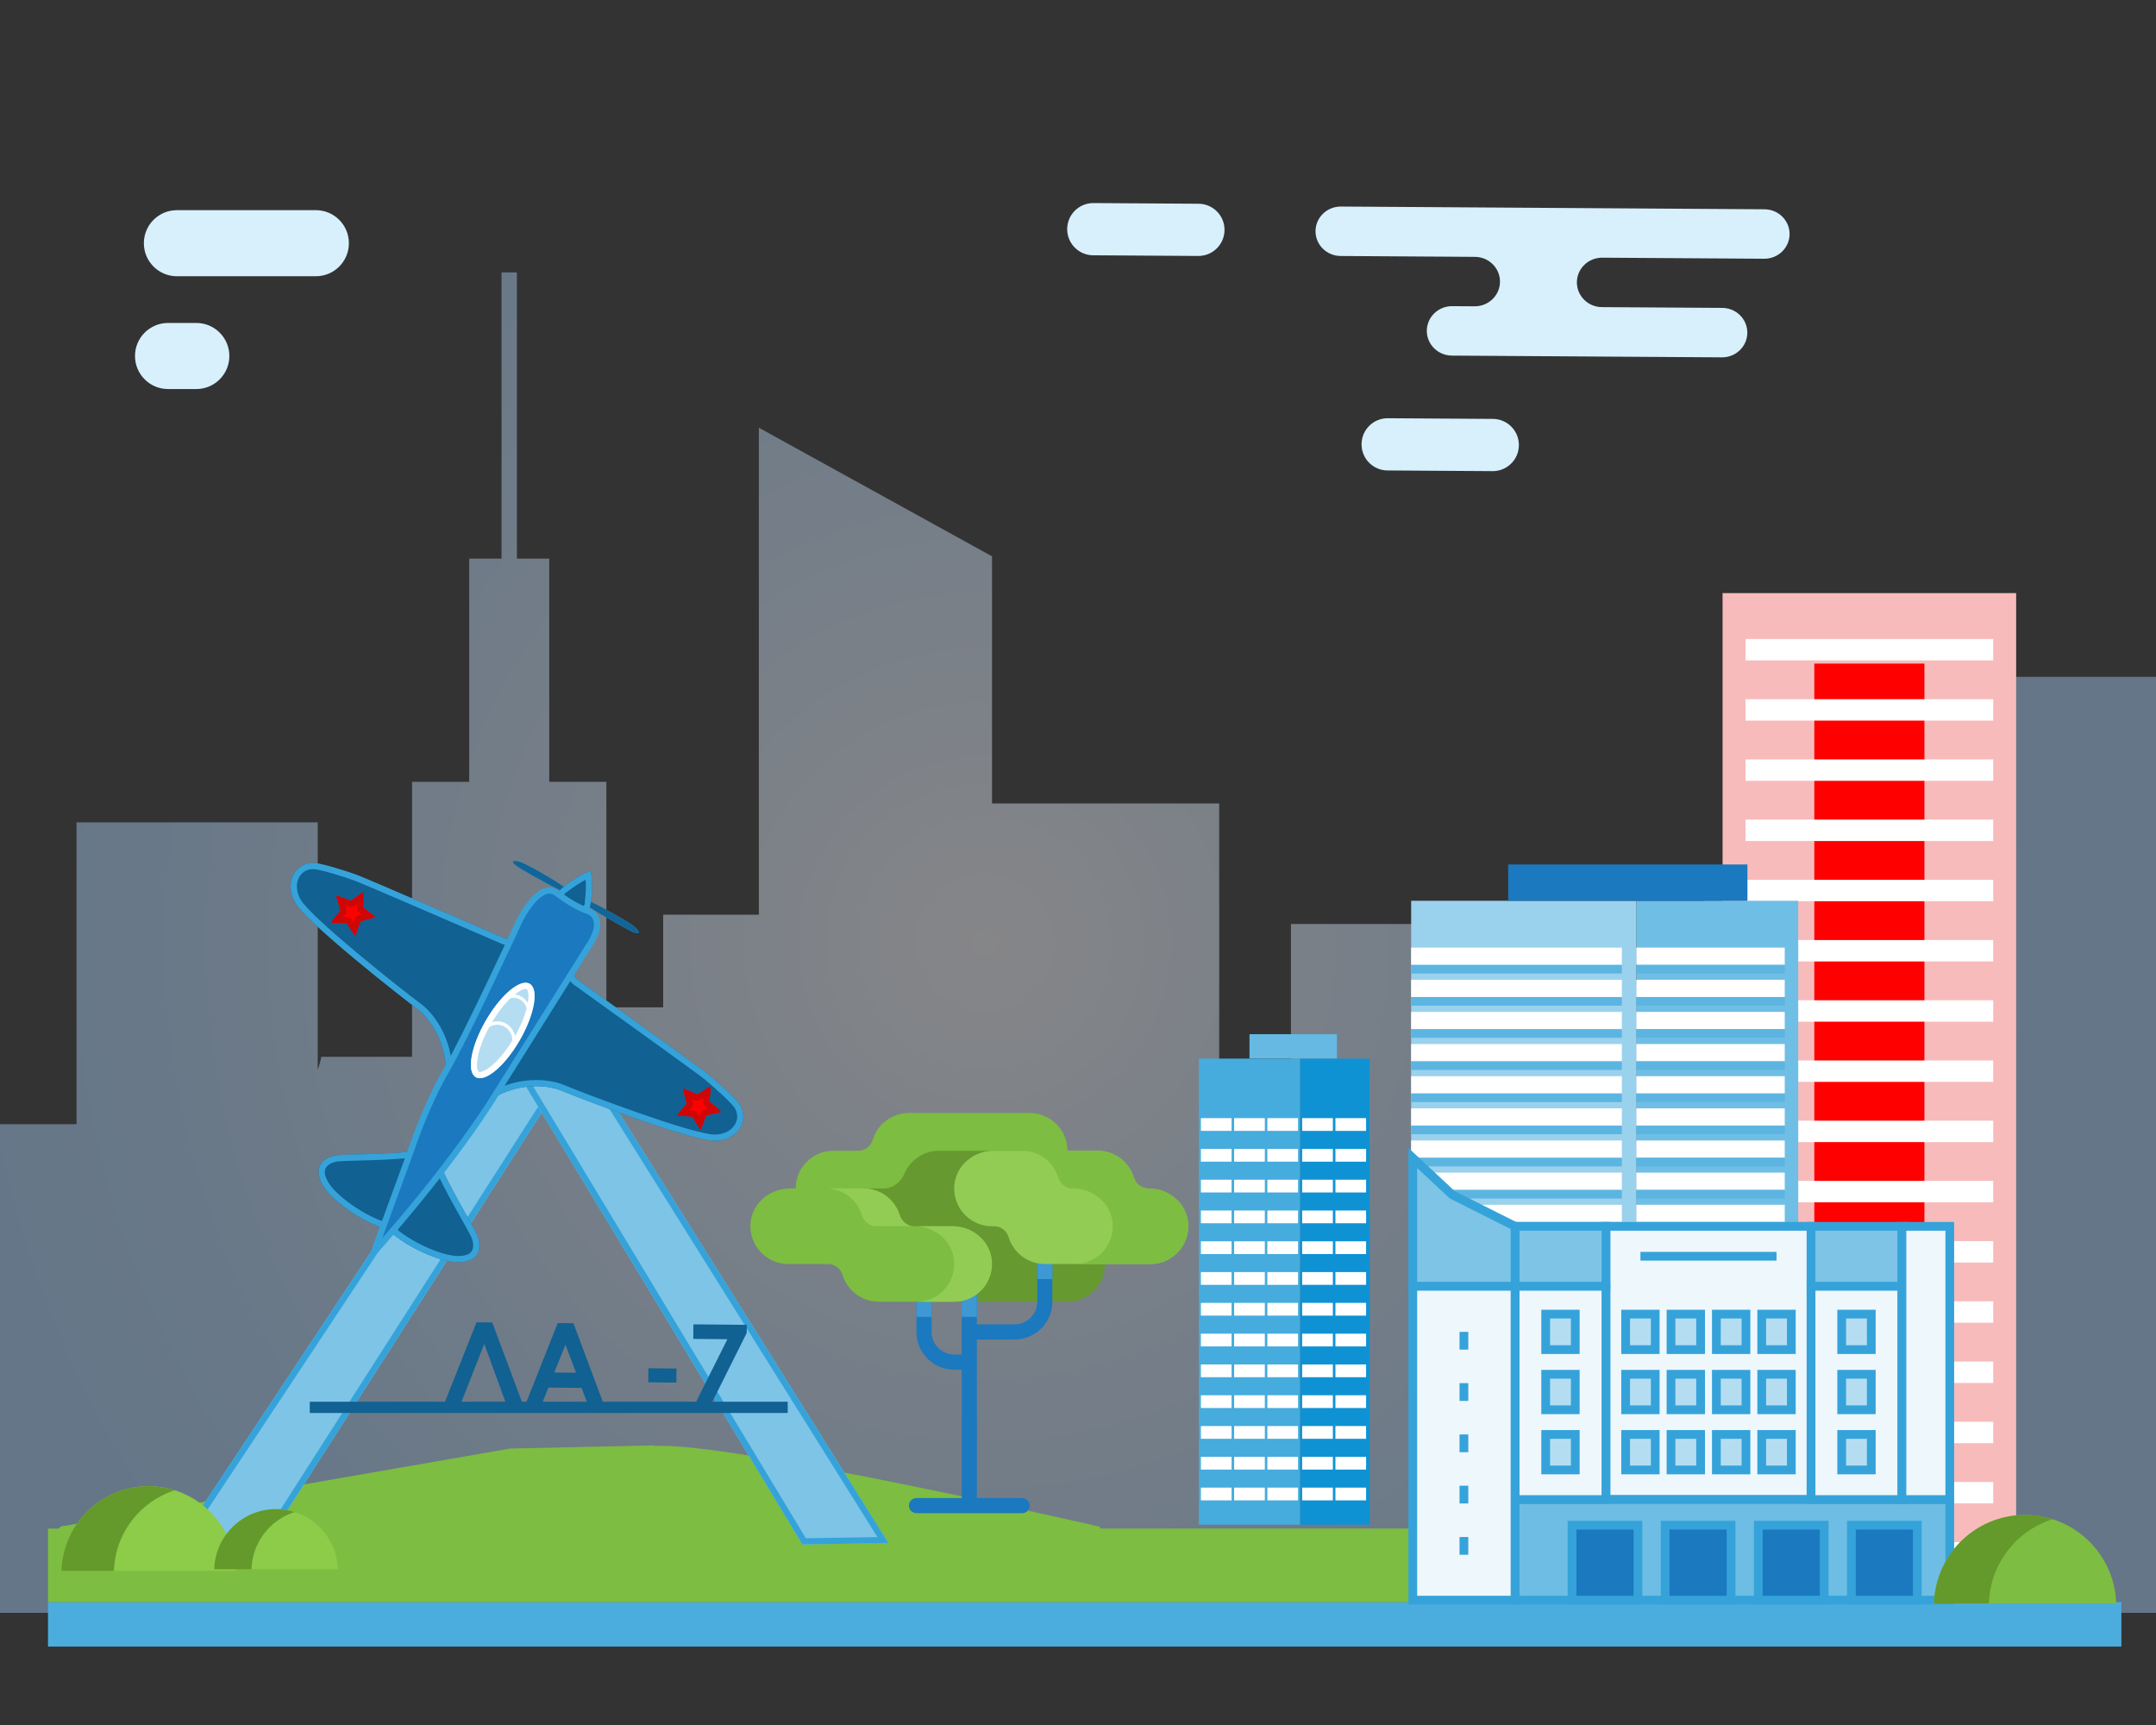 <?xml version="1.0" encoding="utf-8"?>
<!-- Generator: Adobe Illustrator 24.1.1, SVG Export Plug-In . SVG Version: 6.00 Build 0)  -->
<!DOCTYPE svg PUBLIC "-//W3C//DTD SVG 1.1//EN" "http://www.w3.org/Graphics/SVG/1.1/DTD/svg11.dtd">
<svg version="1.1" id="Слой_1" xmlns:x="http://ns.adobe.com/Extensibility/1.0/" xmlns:i="http://ns.adobe.com/AdobeIllustrator/10.0/" xmlns:graph="http://ns.adobe.com/Graphs/1.0/"
	 xmlns="http://www.w3.org/2000/svg" xmlns:xlink="http://www.w3.org/1999/xlink" x="0px" y="0px" viewBox="0 0 350 280"
	 style="enable-background:new 0 0 350 280;" xml:space="preserve">
<rect x="0" y="0" width="350" height="280" fill="#333333" stroke="none"/>
<style type="text/css">
	.st0{clip-path:url(#SVGID_2_);}
	.st1{opacity:0.42;fill:url(#SVGID_3_);}
	.st2{display:none;}
	.st3{display:inline;fill:url(#SVGID_4_);}
	.st4{display:inline;fill:url(#SVGID_5_);}
	.st5{display:inline;fill:url(#SVGID_6_);}
	.st6{display:inline;fill:url(#SVGID_7_);}
	.st7{display:inline;fill:url(#SVGID_8_);}
	.st8{display:inline;fill:url(#SVGID_9_);}
	.st9{display:inline;fill:url(#SVGID_10_);}
	.st10{display:inline;fill:url(#SVGID_11_);}
	.st11{display:inline;fill:url(#SVGID_12_);}
	.st12{display:inline;fill:url(#SVGID_13_);}
	.st13{display:inline;fill:url(#SVGID_14_);}
	.st14{display:inline;fill:url(#SVGID_15_);}
	.st15{display:inline;fill:url(#SVGID_16_);}
	.st16{display:inline;fill:url(#SVGID_17_);}
	.st17{display:inline;fill:url(#SVGID_18_);}
	.st18{display:inline;fill:url(#SVGID_19_);}
	.st19{display:inline;fill:url(#SVGID_20_);}
	.st20{display:inline;fill:#C5E6EE;}
	.st21{clip-path:url(#SVGID_2_);fill:#4BADDE;}
	.st22{fill:#D7F0FC;}
	.st23{fill:#7DBD41;}
	.st24{fill:#679931;}
	.st25{fill:#1A79BF;}
	.st26{fill:#3E98D3;}
	.st27{fill:#92CC54;}
	.st28{fill:#7DC4E7;}
	.st29{fill:#35A3DA;}
	.st30{fill:#116193;}
	.st31{fill:#B5DDF1;}
	.st32{fill:#FFFFFF;}
	.st33{fill:#FF0000;}
	.st34{fill:#CE0606;}
	.st35{fill:#116599;}
	.st36{fill:#8CCC48;}
	.st37{fill:#64992B;}
	.st38{fill:#F8BBBB;}
	.st39{fill:#6FBEE5;}
	.st40{fill:#9AD1ED;}
	.st41{fill:#5CB5E1;}
	.st42{fill:#46ABDD;}
	.st43{fill:#0F92D3;}
	.st44{fill:#65B9E3;}
	.st45{fill:#EEF7FC;}
	.st46{fill:#6DBDE4;}
	.st47{fill:none;}
</style>
<g>
	<defs>
		<rect id="SVGID_1_" width="350" height="280"/>
	</defs>
	<clipPath id="SVGID_2_">
		<use xlink:href="#SVGID_1_"  style="overflow:visible;"/>
	</clipPath>
	<g class="st0">
		
			<radialGradient id="SVGID_3_" cx="241.394" cy="153.011" r="174.175" gradientTransform="matrix(-1 0 0 1 401.277 0)" gradientUnits="userSpaceOnUse">
			<stop  offset="0" style="stop-color:#F6F7FC"/>
			<stop  offset="0.374" style="stop-color:#D3E6FC"/>
			<stop  offset="0.777" style="stop-color:#B2D7FC"/>
			<stop  offset="1" style="stop-color:#A6D1FC"/>
		</radialGradient>
		<path class="st1" d="M-54.413,172.733c1.543,5.106,5.893,9.747,11.373,9.747h55.466
			v-48.993h39.149v40.164c0.242-0.671,0.445-1.369,0.581-2.114h14.737v-44.629
			h9.276v-36.238h5.247V44.224h2.499v46.446h5.247v36.238h9.276v36.606h9.221v-15.043
			h15.53V69.424l37.853,20.879v40.116h36.883v57.165h11.647v-37.609h22.809
			l2.515,11.451c1.895,1.595,18.891,10.213,21.447,10.213l25.538-32.052v30.446
			h41.736v-60.174h33v46.635h24.265v105.304H-61.114v-89.064H-54.413z"/>
		<g class="st2">
			
				<linearGradient id="SVGID_4_" gradientUnits="userSpaceOnUse" x1="-95.101" y1="203.009" x2="-61.13" y2="203.009" gradientTransform="matrix(1 0 0 1 70.841 0)">
				<stop  offset="0" style="stop-color:#A3CCE3"/>
				<stop  offset="1" style="stop-color:#A3CCE3"/>
			</linearGradient>
			<polygon class="st3" points="9.711,264.493 -24.26,264.493 -24.26,157.283 9.711,141.525 			"/>
			
				<linearGradient id="SVGID_5_" gradientUnits="userSpaceOnUse" x1="-67.924" y1="239.364" x2="-34.438" y2="239.364" gradientTransform="matrix(1 0 0 1 70.841 0)">
				<stop  offset="0" style="stop-color:#A3CCE3"/>
				<stop  offset="1" style="stop-color:#A3CCE3"/>
			</linearGradient>
			<polygon class="st4" points="2.917,264.493 36.403,264.493 36.403,214.235 2.917,214.235 			"/>
			
				<linearGradient id="SVGID_6_" gradientUnits="userSpaceOnUse" x1="-34.438" y1="217.05" x2="-2.894" y2="217.05" gradientTransform="matrix(1 0 0 1 70.841 0)">
				<stop  offset="0" style="stop-color:#A3CCE3"/>
				<stop  offset="1" style="stop-color:#A3CCE3"/>
			</linearGradient>
			<polygon class="st5" points="67.947,264.493 36.403,264.493 36.403,169.606 67.947,169.606 			
				"/>
			
				<linearGradient id="SVGID_7_" gradientUnits="userSpaceOnUse" x1="-25.163" y1="186.205" x2="-12.17" y2="186.205" gradientTransform="matrix(1 0 0 1 70.841 0)">
				<stop  offset="0" style="stop-color:#A3CCE3"/>
				<stop  offset="1" style="stop-color:#A3CCE3"/>
			</linearGradient>
			<polygon class="st6" points="58.671,239.042 45.678,239.042 45.678,133.368 58.671,133.368 			
				"/>
			
				<linearGradient id="SVGID_8_" gradientUnits="userSpaceOnUse" x1="-19.916" y1="154.367" x2="-17.416" y2="154.367" gradientTransform="matrix(1 0 0 1 70.841 0)">
				<stop  offset="0" style="stop-color:#A3CCE3"/>
				<stop  offset="1" style="stop-color:#A3CCE3"/>
			</linearGradient>
			<polygon class="st7" points="53.424,221.812 50.925,221.812 50.925,86.923 53.424,86.923 			"/>
			
				<linearGradient id="SVGID_9_" gradientUnits="userSpaceOnUse" x1="-6.291" y1="235.352" x2="10.209" y2="235.352" gradientTransform="matrix(1 0 0 1 70.841 0)">
				<stop  offset="0" style="stop-color:#A3CCE3"/>
				<stop  offset="1" style="stop-color:#A3CCE3"/>
			</linearGradient>
			<polygon class="st8" points="81.05,264.493 64.55,264.493 64.55,206.212 81.05,206.212 			
				"/>
			
				<linearGradient id="SVGID_10_" gradientUnits="userSpaceOnUse" x1="6.327" y1="227.831" x2="24.768" y2="227.831" gradientTransform="matrix(1 0 0 1 70.841 0)">
				<stop  offset="0" style="stop-color:#A3CCE3"/>
				<stop  offset="1" style="stop-color:#A3CCE3"/>
			</linearGradient>
			<polygon class="st9" points="95.609,264.493 77.168,264.493 77.168,191.168 95.609,191.168 			
				"/>
			
				<linearGradient id="SVGID_11_" gradientUnits="userSpaceOnUse" x1="21.856" y1="188.308" x2="59.71" y2="188.308" gradientTransform="matrix(1 0 0 1 70.841 0)">
				<stop  offset="0" style="stop-color:#A3CCE3"/>
				<stop  offset="1" style="stop-color:#A3CCE3"/>
			</linearGradient>
			<polygon class="st10" points="130.55,264.493 92.697,264.493 92.697,112.122 130.55,133 
							"/>
			
				<linearGradient id="SVGID_12_" gradientUnits="userSpaceOnUse" x1="56.312" y1="218.805" x2="96.592" y2="218.805" gradientTransform="matrix(1 0 0 1 70.841 0)">
				<stop  offset="0" style="stop-color:#A3CCE3"/>
				<stop  offset="1" style="stop-color:#A3CCE3"/>
			</linearGradient>
			<polygon class="st11" points="167.433,264.493 127.153,264.493 127.153,173.116 
				167.433,173.116 			"/>
			
				<linearGradient id="SVGID_13_" gradientUnits="userSpaceOnUse" x1="92.71" y1="247.387" x2="111.151" y2="247.387" gradientTransform="matrix(1 0 0 1 70.841 0)">
				<stop  offset="0" style="stop-color:#A3CCE3"/>
				<stop  offset="1" style="stop-color:#A3CCE3"/>
			</linearGradient>
			<polygon class="st12" points="181.992,264.493 163.551,264.493 163.551,230.281 
				181.992,230.281 			"/>
			
				<linearGradient id="SVGID_14_" gradientUnits="userSpaceOnUse" x1="108.239" y1="228.583" x2="131.534" y2="228.583" gradientTransform="matrix(1 0 0 1 70.841 0)">
				<stop  offset="0" style="stop-color:#A3CCE3"/>
				<stop  offset="1" style="stop-color:#A3CCE3"/>
			</linearGradient>
			<polygon class="st13" points="202.375,264.493 179.08,264.493 179.08,192.673 
				202.375,192.673 			"/>
			
				<linearGradient id="SVGID_15_" gradientUnits="userSpaceOnUse" x1="131.048" y1="211.122" x2="180.549" y2="211.122" gradientTransform="matrix(1 0 0 1 70.841 0)">
				<stop  offset="0" style="stop-color:#A3CCE3"/>
				<stop  offset="1" style="stop-color:#A3CCE3"/>
			</linearGradient>
			<polygon class="st14" points="251.39,264.493 201.889,264.493 201.889,174.119 226.592,157.751 
				251.39,174.119 			"/>
			
				<linearGradient id="SVGID_16_" gradientUnits="userSpaceOnUse" x1="175.696" y1="238.612" x2="227.137" y2="238.612" gradientTransform="matrix(1 0 0 1 70.841 0)">
				<stop  offset="0" style="stop-color:#A3CCE3"/>
				<stop  offset="1" style="stop-color:#A3CCE3"/>
			</linearGradient>
			<polygon class="st15" points="297.978,264.493 246.537,264.493 246.537,212.731 297.978,212.731 
							"/>
			
				<linearGradient id="SVGID_17_" gradientUnits="userSpaceOnUse" x1="222.284" y1="208.525" x2="255.285" y2="208.525" gradientTransform="matrix(1 0 0 1 70.841 0)">
				<stop  offset="0" style="stop-color:#A3CCE3"/>
				<stop  offset="1" style="stop-color:#A3CCE3"/>
			</linearGradient>
			<polygon class="st16" points="326.126,264.493 293.125,264.493 293.125,152.557 
				326.126,152.557 			"/>
			
				<linearGradient id="SVGID_18_" gradientUnits="userSpaceOnUse" x1="251.888" y1="231.842" x2="279.55" y2="231.842" gradientTransform="matrix(1 0 0 1 70.841 0)">
				<stop  offset="0" style="stop-color:#A3CCE3"/>
				<stop  offset="1" style="stop-color:#A3CCE3"/>
			</linearGradient>
			<polygon class="st17" points="350.39,264.493 322.729,264.493 322.729,199.191 
				350.39,199.191 			"/>
			
				<linearGradient id="SVGID_19_" gradientUnits="userSpaceOnUse" x1="-133.509" y1="232.775" x2="-89.549" y2="232.775" gradientTransform="matrix(1 0 0 1 70.841 0)">
				<stop  offset="0" style="stop-color:#A3CCE3"/>
				<stop  offset="1" style="stop-color:#A3CCE3"/>
			</linearGradient>
			<polygon class="st18" points="-62.668,264.493 -18.708,264.493 -18.708,201.057 
				-62.668,201.057 			"/>
			
				<linearGradient id="SVGID_20_" gradientUnits="userSpaceOnUse" x1="-162.444" y1="239.962" x2="-130.17" y2="239.962" gradientTransform="matrix(1 0 0 1 70.841 0)">
				<stop  offset="0" style="stop-color:#A3CCE3"/>
				<stop  offset="1" style="stop-color:#A3CCE3"/>
			</linearGradient>
			<polygon class="st19" points="-91.603,264.493 -59.329,264.493 -59.329,215.431 -91.603,215.431 
							"/>
			<rect x="100.533" y="137.092" class="st20" width="5.52" height="15.356"/>
			<rect x="114.333" y="137.092" class="st20" width="5.52" height="15.356"/>
			<rect x="100.533" y="166.27" class="st20" width="5.52" height="15.356"/>
			<rect x="114.333" y="166.27" class="st20" width="5.52" height="15.356"/>
			<rect x="100.533" y="195.447" class="st20" width="5.52" height="15.357"/>
			<rect x="114.333" y="195.447" class="st20" width="5.52" height="15.357"/>
			<rect x="100.533" y="224.624" class="st20" width="5.52" height="15.357"/>
			<rect x="114.333" y="224.624" class="st20" width="5.52" height="15.357"/>
			<rect x="137.475" y="184.259" class="st20" width="5.52" height="15.357"/>
			<rect x="151.276" y="184.259" class="st20" width="5.52" height="15.357"/>
			<rect x="137.475" y="213.436" class="st20" width="5.52" height="15.357"/>
			<rect x="151.276" y="213.436" class="st20" width="5.52" height="15.357"/>
			<rect x="184.609" y="198.738" class="st20" width="5.52" height="15.356"/>
			<rect x="198.409" y="198.738" class="st20" width="5.52" height="15.356"/>
			<rect x="184.609" y="227.915" class="st20" width="5.52" height="15.357"/>
			<rect x="198.409" y="227.915" class="st20" width="5.52" height="15.357"/>
			<rect x="219.003" y="182.065" class="st20" width="5.52" height="15.356"/>
			<rect x="232.804" y="182.065" class="st20" width="5.52" height="15.356"/>
			<rect x="219.003" y="211.242" class="st20" width="5.52" height="15.356"/>
			<rect x="232.804" y="211.242" class="st20" width="5.52" height="15.356"/>
			<rect x="301.381" y="163.637" class="st20" width="5.52" height="15.356"/>
			<rect x="315.181" y="163.637" class="st20" width="5.52" height="15.356"/>
			<rect x="301.381" y="192.815" class="st20" width="5.52" height="15.356"/>
			<rect x="315.181" y="192.815" class="st20" width="5.52" height="15.356"/>
			<rect x="43.633" y="176.361" class="st20" width="5.52" height="15.357"/>
			<rect x="57.433" y="176.361" class="st20" width="5.52" height="15.357"/>
			<rect x="43.633" y="205.538" class="st20" width="5.52" height="15.356"/>
			<rect x="57.433" y="205.538" class="st20" width="5.52" height="15.356"/>
			<rect x="-16.239" y="163.198" class="st20" width="5.52" height="15.356"/>
			<rect x="-2.439" y="163.198" class="st20" width="5.52" height="15.356"/>
			<rect x="-16.239" y="192.376" class="st20" width="5.52" height="15.357"/>
			<rect x="-2.439" y="192.376" class="st20" width="5.52" height="15.357"/>
		</g>
	</g>
	<rect x="7.793" y="260.058" class="st21" width="336.587" height="7.212"/>
	<g class="st0">
		<path class="st22" d="M286.447,33.971l-68.768-0.444
			c-2.261-0.015-4.106,1.77-4.12,3.986c-0.014,2.216,1.807,4.025,4.069,4.039
			l21.808,0.141c2.261,0.015,4.083,1.823,4.069,4.039
			c-0.014,2.216-1.859,4.001-4.12,3.986l-3.639-0.023
			c-2.261-0.015-4.106,1.77-4.12,3.986c-0.014,2.216,1.807,4.025,4.069,4.039
			l43.843,0.283c2.261,0.015,4.106-1.77,4.12-3.986
			c0.014-2.216-1.807-4.025-4.069-4.039l-19.53-0.126
			c-2.261-0.015-4.083-1.823-4.069-4.039c0.014-2.216,1.859-4.001,4.12-3.986
			l26.286,0.17c2.261,0.015,4.106-1.77,4.121-3.986
			C290.53,35.794,288.709,33.986,286.447,33.971z"/>
		<g>
			<path class="st22" d="M225.242,76.364l17.065,0.11c2.341,0.015,4.25-1.87,4.266-4.211
				v-0c0.015-2.341-1.87-4.25-4.211-4.266l-17.065-0.11
				c-2.341-0.015-4.25,1.87-4.266,4.211v0
				C221.016,74.439,222.901,76.349,225.242,76.364z"/>
		</g>
		<g>
			<path class="st22" d="M177.455,41.438l17.065,0.11c2.341,0.015,4.25-1.87,4.266-4.211
				v-0c0.015-2.341-1.87-4.25-4.211-4.266l-17.065-0.11
				c-2.341-0.015-4.25,1.87-4.266,4.211v0
				C173.229,39.514,175.114,41.423,177.455,41.438z"/>
		</g>
	</g>
	<g id="XMLID_31_" class="st0">
		<path id="XMLID_33_" class="st22" d="M28.717,44.84h22.558c2.962,0,5.363-2.401,5.363-5.363
			v-0c0-2.962-2.401-5.363-5.363-5.363H28.717
			c-2.962,0-5.363,2.401-5.363,5.363v0
			C23.354,42.439,25.755,44.84,28.717,44.84z"/>
		<path id="XMLID_32_" class="st22" d="M27.278,63.148h4.592c2.962,0,5.363-2.401,5.363-5.363l0,0
			c0-2.962-2.401-5.363-5.363-5.363h-4.592c-2.962,0-5.363,2.401-5.363,5.363l0,0
			C21.915,60.747,24.316,63.148,27.278,63.148z"/>
	</g>
	<g id="_2473955220800" class="st0">
		<rect x="7.787" y="248.118" class="st23" width="221.807" height="11.94"/>
		<path class="st23" d="M178.207,247.734c-0.1-0.013-61.209-14.057-72.037-12.989
			c-0.069-0.03,0.255-0.128,0.255-0.128l-23.617,0.511
			c0,0-71.323,12.423-72.706,12.601c-0.308,0.012-0.554,0.266-0.554,0.577
			c0,0.32,0.259,0.578,0.578,0.578h168.009v-0.002
			c0.286,0.001,0.535-0.212,0.572-0.503
			C178.747,248.063,178.523,247.774,178.207,247.734z"/>
		<g>
			<path class="st23" d="M129.167,192.915c0-3.384,2.744-6.128,6.128-6.128h4.053
				c1.107,0,2.021-0.765,2.35-1.822c0.776-2.494,3.103-4.306,5.853-4.306h19.609
				c3.384,0,6.128,2.744,6.128,6.128v14.707h-44.121V192.915z"/>
			<path class="st24" d="M134.07,199.042c0-3.384,2.744-6.128,6.128-6.128h3.196
				c1.526,0,2.819-0.98,3.413-2.385c0.93-2.199,3.108-3.743,5.646-3.743h19.609
				c0.42,0,0.83,0.043,1.226,0.123v8.456h6.128v9.805
				c0,3.384-2.744,6.128-6.128,6.128h-18.384v-9.805h-20.835V199.042z"/>
			<path class="st25" d="M151.228,210.073v6.128c0,2.027,1.649,3.677,3.677,3.677h1.226
				v-11.03h2.451v6.128h6.128c2.027,0,3.677-1.649,3.677-3.677v-7.354h2.451
				v7.354c0,3.379-2.749,6.128-6.128,6.128h-6.128v26.963h-2.451v-22.061h-1.226
				c-3.379,0-6.128-2.749-6.128-6.128v-6.128H151.228z"/>
			<g>
				<rect x="168.386" y="203.945" class="st26" width="2.451" height="3.677"/>
				<rect x="156.13" y="208.847" class="st26" width="2.451" height="4.902"/>
				<rect x="148.777" y="210.073" class="st26" width="2.451" height="3.677"/>
			</g>
			<path class="st25" d="M148.777,245.615h17.158c0.677,0,1.226-0.549,1.226-1.226
				c0-0.677-0.548-1.226-1.226-1.226h-17.158c-0.677,0-1.226,0.549-1.226,1.226
				C147.551,245.066,148.099,245.615,148.777,245.615z"/>
			<g>
				<path class="st27" d="M161.296,186.787h16.895c2.75,0,5.077,1.811,5.853,4.306
					c0.329,1.058,1.243,1.822,2.35,1.822h0.113c3.2,0,6.059,2.34,6.362,5.526
					c0.348,3.655-2.516,6.73-6.099,6.73h-17.158
					c-2.75,0-5.077-1.811-5.853-4.306c-0.329-1.057-1.243-1.822-2.35-1.822
					h-0.377c-3.583,0-6.448-3.075-6.099-6.73
					C155.237,189.126,158.096,186.787,161.296,186.787z"/>
				<path class="st23" d="M128.205,192.915h11.993c2.75,0,5.077,1.811,5.853,4.306
					c0.329,1.057,1.243,1.822,2.35,1.822h6.241c3.2,0,6.059,2.34,6.362,5.526
					c0.348,3.655-2.516,6.73-6.099,6.73h-12.256
					c-2.75,0-5.077-1.811-5.853-4.306c-0.329-1.057-1.243-1.822-2.35-1.822h-6.504
					c-3.583,0-6.448-3.075-6.099-6.73
					C122.146,195.254,125.005,192.915,128.205,192.915z"/>
			</g>
			<g>
				<path class="st23" d="M180.613,198.44c-0.304-3.186-3.162-5.526-6.362-5.526h-0.113
					c-1.107,0-2.021-0.765-2.35-1.822c-0.776-2.494-3.103-4.306-5.853-4.306
					h12.256c2.75,0,5.077,1.811,5.853,4.306c0.329,1.057,1.243,1.822,2.35,1.822
					h0.113c3.201,0,6.059,2.34,6.362,5.526c0.348,3.655-2.516,6.73-6.099,6.73
					h-12.256C178.097,205.17,180.962,202.095,180.613,198.44z"/>
				<path class="st27" d="M154.876,204.568c-0.304-3.186-3.162-5.526-6.362-5.526h6.128
					c3.201,0,6.059,2.34,6.362,5.526c0.348,3.655-2.516,6.73-6.099,6.73h-6.128
					C152.36,211.298,155.224,208.223,154.876,204.568z"/>
				<path class="st27" d="M139.922,197.22c-0.776-2.494-3.103-4.306-5.852-4.306h6.128
					c2.75,0,5.077,1.811,5.853,4.306c0.329,1.057,1.243,1.822,2.35,1.822h-6.128
					C141.165,199.042,140.251,198.278,139.922,197.22z"/>
			</g>
		</g>
		<g>
			<g>
				<polygon class="st28" points="43.368,250.274 29.404,249.698 82.17,170.073 91.038,175.745 
									"/>
				<path class="st29" d="M82.46,171.445l7.197,4.603l-46.821,73.203l-11.618-0.479
					L82.46,171.445 M82.17,170.073L29.404,249.698l13.964,0.576l47.669-74.529
					L82.17,170.073L82.17,170.073z"/>
			</g>
			<g>
				<polygon class="st28" points="130.257,250.689 144.231,250.476 93.546,169.51 84.534,174.951 
									"/>
				<path class="st29" d="M93.22,170.875l49.222,78.628l-11.626,0.178L85.907,175.29
					L93.22,170.875 M93.546,169.51l-9.012,5.44l45.723,75.739l13.974-0.214
					L93.546,169.51L93.546,169.51z"/>
			</g>
			<g>
				<path class="st30" d="M82.178,227.884l-3.564-9.743l-3.81,9.674l-2.666-0.025
					l5.22-13.156l2.55,0.024l4.954,13.252L82.178,227.884z"/>
				<path class="st30" d="M90.538,214.758l2.549,0.024l4.954,13.252l-2.612-0.025
					l-1.008-2.729l-5.388-0.051l-1.1,2.71l-2.612-0.025L90.538,214.758z
					 M91.795,218.271l-1.814,4.516l3.532,0.033L91.795,218.271z"/>
				<path class="st30" d="M105.256,222.096l4.56,0.043l-0.021,2.28l-4.56-0.043
					L105.256,222.096z"/>
				<path class="st30" d="M112.568,214.965l8.662,0.082l-0.012,1.32l-6.076,12.161
					l-2.113-1.05l5.055-10.099l-5.538-0.052L112.568,214.965z"/>
			</g>
			<g>
				<rect x="50.321" y="227.562" class="st30" width="77.531" height="1.776"/>
				<polygon class="st30" points="127.852,227.562 50.321,227.562 50.321,229.338 127.852,229.338 
					127.852,227.562 				"/>
			</g>
			<g>
				<g>
					<path class="st30" d="M120.03,179.193c-0.641-0.953-3.774-3.818-5.535-5.18
						c-1.761-1.361-20.17-14.566-20.726-14.972
						c-0.556-0.406-0.565-0.751-0.514-1.153c2.175-3.592,5.099-8.392,2.287-9.986
						c0.089-0.157,0.166-0.379,0.233-0.645l-0.001,0.007
						c1.237,0.822,5.084,3.074,6.628,3.843c1.544,0.769,1.607,0.221,0.635-0.632
						c-0.972-0.853-5.582-3.377-7.106-4.029l-0,0.002
						c0.281-1.92,0.221-4.792-0.099-4.974c-0.32-0.181-2.815,1.242-4.318,2.469
						l0.001-0.001c-1.342-0.973-5.875-3.633-7.106-4.029
						c-1.231-0.396-1.669-0.06-0.216,0.869c1.453,0.929,5.36,3.075,6.701,3.714
						l0.005-0.005c-0.194,0.194-0.345,0.375-0.433,0.531
						c-2.812-1.594-5.43,3.379-7.395,7.09c-0.319,0.25-0.62,0.42-1.254,0.151
						c-0.634-0.269-21.417-9.285-23.489-10.097
						c-2.072-0.812-6.14-2.029-7.287-2.09c-3.046-0.162-5.015,3.145-3.094,6.457
						c1.921,3.312,17.513,15.555,19.736,17.178
						c2.224,1.624,4.792,5.643,4.679,10.184c-0.675,1.403-1.328,2.754-1.947,4.022
						c-2.011,4.119-3.226,7.527-3.759,8.997l0-0
						c-4.127,0.483-9.904,0.428-11.811,0.595
						c-1.807,0.158-4.395,1.591-2.415,4.914c1.495,2.508,6.41,5.948,10.139,7.01
						l0.001-0.002c-0.167,0.636-0.242,1.019-0.193,1.047
						c0.049,0.028,0.339-0.234,0.799-0.703l-0.001,0.001
						c2.826,2.654,8.302,5.106,11.221,5.1c3.869-0.007,3.769-2.964,2.977-4.596
						c-0.836-1.722-3.849-6.651-5.554-10.44l-0,0
						c0.988-1.212,3.288-4.004,5.79-7.845c0.77-1.182,1.594-2.437,2.451-3.736
						c3.839-2.429,8.607-2.289,11.142-1.214c2.535,1.074,21.046,8.167,24.875,8.115
						C119.906,185.111,121.733,181.723,120.03,179.193z"/>
					<path class="st29" d="M50.827,141.072c0.053,0,0.107,0.001,0.161,0.004
						c0.921,0.049,4.833,1.183,6.975,2.022c1.63,0.639,15.1,6.468,20.851,8.957
						c1.499,0.649,2.482,1.074,2.613,1.13c0.342,0.145,0.657,0.216,0.96,0.216
						c0.583,0,0.985-0.253,1.3-0.501c0.11-0.086,0.201-0.195,0.267-0.319
						l0.025-0.048c1.35-2.55,3.61-6.817,5.386-6.817
						c0.199,0,0.398,0.058,0.607,0.176c0.156,0.088,0.325,0.13,0.492,0.13
						c0.348,0,0.687-0.182,0.871-0.507c0.01-0.018,0.071-0.118,0.271-0.318
						c0.089-0.09,0.158-0.192,0.207-0.301c0.118-0.037,0.231-0.097,0.333-0.18
						c0.926-0.755,2.14-1.507,2.941-1.929c0.049,0.904,0.028,2.332-0.145,3.514
						c-0.019,0.13-0.012,0.257,0.017,0.377c-0.069,0.098-0.121,0.209-0.152,0.332
						c-0.069,0.275-0.124,0.378-0.134,0.396c-0.131,0.231-0.165,0.504-0.094,0.76
						c0.071,0.256,0.24,0.473,0.471,0.604c0.323,0.183,0.505,0.413,0.593,0.748
						c0.456,1.746-1.753,5.392-3.214,7.805l-0.028,0.046
						c-0.073,0.12-0.119,0.254-0.137,0.393c-0.076,0.604-0.041,1.387,0.916,2.086
						c0.115,0.084,0.987,0.71,2.315,1.665c5.088,3.657,17.004,12.22,18.389,13.29
						c1.82,1.407,4.802,4.181,5.317,4.947c0.56,0.832,0.623,1.803,0.173,2.662
						c-0.563,1.075-1.8,1.729-3.338,1.75c-3.573,0-21.356-6.728-24.442-8.036
						c-1.244-0.527-2.855-0.817-4.536-0.817c-2.708,0-5.382,0.748-7.53,2.107
						c-0.12,0.076-0.222,0.176-0.3,0.295c-0.858,1.301-1.683,2.557-2.454,3.741
						c-2.393,3.673-4.578,6.351-5.628,7.638l-0.099,0.121
						c-0.239,0.293-0.292,0.697-0.137,1.042c1.113,2.474,2.793,5.459,4.02,7.638
						c0.676,1.202,1.26,2.239,1.546,2.828c0.332,0.684,0.507,1.711,0.108,2.351
						c-0.416,0.665-1.419,0.807-2.194,0.808c-2.704,0-7.879-2.367-10.487-4.792
						c-0.016-0.017-0.032-0.033-0.05-0.049c-0.149-0.136-0.329-0.219-0.516-0.249
						c-0.118-0.141-0.277-0.25-0.464-0.309c-0.023-0.007-0.046-0.014-0.069-0.019
						c-3.427-0.991-8.127-4.224-9.512-6.548c-0.393-0.66-0.787-1.593-0.429-2.291
						c0.344-0.671,1.315-1.048,2.072-1.114c0.652-0.057,1.842-0.089,3.221-0.125
						c2.5-0.066,5.925-0.157,8.619-0.473c0.376-0.044,0.695-0.297,0.824-0.653
						l0.052-0.144c0.565-1.562,1.741-4.812,3.665-8.754
						c0.62-1.269,1.274-2.623,1.95-4.027c0.061-0.128,0.095-0.267,0.099-0.409
						c0.117-4.707-2.472-9.105-5.089-11.016
						c-2.731-1.994-17.715-13.862-19.461-16.872
						c-0.739-1.274-0.827-2.648-0.235-3.676
						C49.048,141.54,49.868,141.072,50.827,141.072 M95.846,142.451h0.005H95.846
						 M83.59,139.749c-0.51-0-0.446,0.362,0.603,1.033
						c1.453,0.929,5.36,3.075,6.701,3.714l0.005-0.005
						c-0.194,0.194-0.345,0.375-0.433,0.531c-0.37-0.21-0.737-0.306-1.1-0.306
						c-2.39-0-4.589,4.174-6.295,7.396c-0.204,0.16-0.401,0.288-0.683,0.288
						c-0.158,0-0.343-0.04-0.57-0.136c-0.634-0.269-21.417-9.285-23.49-10.097
						c-2.072-0.812-6.14-2.029-7.287-2.09c-0.072-0.004-0.143-0.006-0.214-0.006
						c-2.923-0-4.756,3.229-2.88,6.463
						c1.921,3.312,17.513,15.555,19.736,17.178
						c2.224,1.624,4.792,5.643,4.679,10.184c-0.675,1.403-1.329,2.754-1.947,4.022
						c-2.011,4.119-3.226,7.526-3.759,8.997c0,0,0,0,0,0l-0,0
						c0-0,0-0,0-0c-4.127,0.483-9.904,0.428-11.811,0.595
						c-1.807,0.158-4.395,1.591-2.415,4.914c1.495,2.508,6.41,5.948,10.139,7.01
						l0.001-0.002c-0.167,0.636-0.242,1.019-0.193,1.047
						c0.002,0.001,0.005,0.002,0.009,0.002c0.068,0,0.353-0.258,0.791-0.705
						l-0.001,0.001c2.823,2.652,8.29,5.1,11.212,5.1
						c0.003,0,0.006,0,0.009-0c3.869-0.007,3.769-2.964,2.977-4.596
						c-0.836-1.722-3.849-6.651-5.554-10.44
						c-0,0-0,0-0,0l0-0
						c0.988-1.212,3.288-4.004,5.79-7.845c0.77-1.182,1.594-2.437,2.451-3.736
						c2.225-1.408,4.762-1.952,6.996-1.952c1.62,0,3.08,0.286,4.146,0.738
						c2.526,1.07,20.909,8.115,24.832,8.115c0.015,0,0.028-0,0.043-0
						c3.829-0.052,5.655-3.44,3.953-5.97c-0.641-0.953-3.774-3.818-5.535-5.18
						c-1.761-1.361-20.17-14.566-20.726-14.972
						c-0.556-0.406-0.565-0.751-0.514-1.153c2.175-3.592,5.099-8.392,2.287-9.986
						c0.089-0.157,0.166-0.379,0.233-0.645l-0.001,0.007
						c1.237,0.822,5.084,3.074,6.628,3.843c0.517,0.258,0.868,0.368,1.07,0.368
						c0.4,0,0.211-0.432-0.435-0.999c-0.972-0.853-5.582-3.377-7.106-4.029
						l-0,0.002c0.281-1.92,0.221-4.792-0.099-4.974
						c-0.019-0.011-0.045-0.016-0.078-0.016c-0.53-0-2.825,1.329-4.24,2.484
						l0.001-0.001c-1.342-0.973-5.875-3.633-7.106-4.029
						C84.067,139.803,83.786,139.749,83.59,139.749L83.59,139.749z"/>
				</g>
				<g>
					<path class="st25" d="M60.774,203.041l5.882-16.125c0,0,2.431-7.412,5.706-13.019
						c3.275-5.607,11.949-24.384,11.949-24.384s3.21-6.759,6.154-4.49
						c2.944,2.269,5.077,2.878,5.077,2.878s3.262,1.083-0.229,6.055l-15.253,24.306
						c0,0-6.222,10.286-19.446,25.096"/>
					<path class="st29" d="M60.615,203.859c-0.119,0-0.238-0.042-0.333-0.127
						c-0.206-0.184-0.224-0.5-0.04-0.706c0.011-0.013,0.023-0.026,0.035-0.039
						c0.004-0.039,0.013-0.078,0.027-0.116l5.882-16.126
						c0.019-0.06,2.48-7.511,5.744-13.1
						c3.225-5.521,11.84-24.154,11.927-24.342
						c0.091-0.19,2.194-4.564,4.73-5.173c0.78-0.188,1.514-0.019,2.183,0.496
						c2.819,2.173,4.889,2.788,4.91,2.794c0.066,0.021,1.182,0.404,1.596,1.659
						c0.44,1.331-0.083,3.069-1.554,5.164l-15.238,24.284
						c-0.058,0.097-6.393,10.488-19.496,25.164
						C60.89,203.802,60.753,203.859,60.615,203.859z M89.188,145.058
						c-0.12,0-0.242,0.015-0.367,0.045c-1.723,0.413-3.513,3.479-4.058,4.625
						c-0.084,0.183-8.72,18.858-11.969,24.421
						c-3.209,5.495-5.639,12.849-5.663,12.923l-5.067,13.892
						c11.799-13.499,17.51-22.862,17.569-22.96l15.257-24.312
						c1.599-2.278,1.666-3.584,1.442-4.281c-0.249-0.779-0.923-1.025-0.952-1.036
						c-0.066-0.018-2.234-0.654-5.22-2.954
						C89.847,145.177,89.526,145.058,89.188,145.058z"/>
				</g>
				<g>
					
						<ellipse transform="matrix(0.5 -0.866 0.866 0.5 -104.048 154.313)" class="st31" cx="81.615" cy="167.265" rx="8.751" ry="3.182"/>
					<path class="st32" d="M85.329,160.519h-0c0.105,0,0.148,0.025,0.162,0.033
						c0.207,0.119,0.439,0.851,0.182,2.305c-0.286,1.62-1.056,3.573-2.168,5.499
						c-2.227,3.857-4.66,5.655-5.603,5.655c-0.106,0-0.148-0.025-0.162-0.033
						c-0.565-0.326-0.571-3.375,1.986-7.804
						C81.952,162.317,84.386,160.52,85.329,160.519 M85.328,159.519
						c-1.665,0-4.362,2.506-6.469,6.155c-2.417,4.186-3.142,8.291-1.62,9.17
						c0.195,0.113,0.418,0.167,0.662,0.167c1.665,0,4.362-2.506,6.469-6.155
						c2.417-4.186,3.142-8.291,1.62-9.17
						C85.796,159.574,85.573,159.519,85.328,159.519L85.328,159.519z"/>
				</g>
				<g>
					<path class="st32" d="M80.724,165.775c-1.058,0-1.982,0.582-2.511,1.451l0.46,0.277
						c0.436-0.703,1.19-1.172,2.051-1.172c1.348,0,2.445,1.144,2.445,2.55
						c0,0.42-0.107,0.81-0.28,1.16l0.46,0.277
						c0.218-0.432,0.354-0.916,0.354-1.437
						C83.702,167.169,82.366,165.775,80.724,165.775L80.724,165.775z"/>
				</g>
				<g>
					<path class="st32" d="M83.349,161.418c-0.98,0-1.838,0.56-2.328,1.395l0.427,0.266
						c0.404-0.676,1.103-1.127,1.901-1.127c1.249,0,2.266,1.1,2.266,2.451
						c0,0.404-0.099,0.779-0.26,1.115l0.427,0.266
						c0.203-0.415,0.328-0.881,0.328-1.382
						C86.11,162.758,84.871,161.418,83.349,161.418L83.349,161.418z"/>
				</g>
				<g>
					<path class="st33" d="M60.834,148.827c0.009-0.047-0.01-0.096-0.048-0.125
						l-1.849-1.394l0.1-2.313c0.002-0.048-0.023-0.093-0.066-0.117
						s-0.094-0.02-0.134,0.007l-1.897,1.328l-2.169-0.81
						c-0.045-0.017-0.096-0.007-0.131,0.026c-0.035,0.033-0.048,0.083-0.034,0.129
						l0.676,2.215l-1.441,1.813c-0.03,0.038-0.036,0.089-0.015,0.133
						c0.021,0.044,0.064,0.072,0.112,0.073l2.315,0.041l1.279,1.93
						c0.012,0.017,0.027,0.031,0.045,0.041c0.023,0.013,0.05,0.018,0.077,0.015
						c0.048-0.006,0.088-0.039,0.104-0.084l0.754-2.189l2.231-0.62
						C60.79,148.912,60.825,148.874,60.834,148.827z"/>
					<path class="st34" d="M57.962,146.719l-0.024,0.545
						c-0.014,0.329,0.134,0.644,0.397,0.842l0.436,0.329l-0.526,0.146
						c-0.317,0.088-0.571,0.327-0.678,0.638l-0.178,0.516l-0.302-0.455
						c-0.182-0.274-0.487-0.442-0.816-0.448l-0.546-0.01l0.34-0.427
						c0.205-0.258,0.27-0.6,0.174-0.914l-0.16-0.522l0.511,0.191
						c0.113,0.042,0.232,0.063,0.35,0.063c0.202,0,0.403-0.061,0.573-0.181
						L57.962,146.719 M58.911,144.863c-0.026,0-0.051,0.008-0.073,0.023l-1.897,1.328
						l-2.169-0.81c-0.014-0.005-0.029-0.008-0.044-0.008
						c-0.032,0-0.063,0.012-0.087,0.034c-0.035,0.033-0.048,0.083-0.034,0.129
						l0.676,2.215l-1.441,1.813c-0.03,0.038-0.036,0.089-0.015,0.133
						c0.021,0.044,0.064,0.072,0.112,0.073l2.315,0.041l1.279,1.93
						c0.012,0.017,0.027,0.031,0.045,0.041c0.018,0.01,0.039,0.016,0.061,0.016
						c0.005,0,0.011-0,0.016-0.001c0.048-0.006,0.088-0.039,0.104-0.084
						l0.754-2.189l2.231-0.62c0.046-0.013,0.082-0.051,0.09-0.098
						c0.009-0.047-0.01-0.096-0.048-0.125l-1.849-1.394l0.1-2.313
						c0.002-0.048-0.023-0.093-0.066-0.117
						C58.953,144.868,58.932,144.863,58.911,144.863L58.911,144.863z"/>
				</g>
				<g>
					<path class="st33" d="M117.003,180.42c0.011-0.047-0.006-0.096-0.043-0.127
						l-1.791-1.467l0.193-2.307c0.004-0.048-0.02-0.094-0.061-0.119
						s-0.093-0.024-0.134,0.002l-1.949,1.25l-2.135-0.897
						c-0.045-0.019-0.096-0.011-0.132,0.021c-0.036,0.032-0.052,0.081-0.039,0.128
						l0.587,2.24l-1.513,1.753c-0.031,0.037-0.039,0.088-0.021,0.132
						c0.019,0.045,0.061,0.075,0.109,0.077l2.312,0.134l1.2,1.98
						c0.011,0.018,0.026,0.033,0.043,0.043c0.022,0.014,0.049,0.02,0.076,0.018
						c0.048-0.004,0.09-0.035,0.107-0.08l0.842-2.157l2.254-0.529
						C116.955,180.504,116.992,180.467,117.003,180.42z"/>
					<path class="st34" d="M114.217,178.199l-0.046,0.544
						c-0.027,0.328,0.108,0.648,0.363,0.857l0.423,0.346l-0.532,0.125
						c-0.32,0.075-0.583,0.303-0.703,0.61l-0.199,0.509l-0.283-0.467
						c-0.171-0.281-0.469-0.461-0.797-0.48l-0.545-0.032l0.357-0.413
						c0.215-0.249,0.294-0.588,0.21-0.907l-0.138-0.528l0.503,0.211
						c0.124,0.052,0.256,0.078,0.387,0.078c0.189,0,0.377-0.053,0.54-0.158
						L114.217,178.199 M115.235,176.382c-0.024,0-0.048,0.007-0.068,0.02l-1.949,1.25
						l-2.135-0.897c-0.016-0.007-0.033-0.01-0.049-0.01
						c-0.03,0-0.06,0.011-0.083,0.031c-0.036,0.032-0.052,0.081-0.039,0.128
						l0.587,2.24l-1.513,1.753c-0.031,0.037-0.039,0.088-0.021,0.132
						c0.019,0.045,0.061,0.075,0.109,0.077l2.312,0.134l1.2,1.98
						c0.011,0.018,0.026,0.033,0.043,0.043c0.019,0.012,0.042,0.018,0.065,0.018
						c0.004,0,0.007-0,0.011-0c0.048-0.004,0.09-0.035,0.107-0.08
						l0.842-2.157l2.254-0.529c0.047-0.011,0.084-0.048,0.094-0.095
						c0.011-0.047-0.006-0.096-0.043-0.127l-1.791-1.467l0.193-2.307
						c0.004-0.048-0.02-0.094-0.061-0.119
						C115.281,176.388,115.258,176.382,115.235,176.382L115.235,176.382z"/>
				</g>
			</g>
			<path class="st35" d="M84.192,140.774c1.07,0.685,3.471,2.028,5.198,2.945
				c0.23,0.082,1.393,0.711,1.489,0.763c0.004,0.002,0.01,0.005,0.014,0.007
				l0.005-0.005c-0.002,0.002-0.003,0.004-0.005,0.005
				c0,0,0.005,0.003,0.005,0.003l0.615-0.549l-0.004-0.013
				c-1.348-0.976-5.871-3.629-7.101-4.025c-0.342-0.11-0.623-0.164-0.819-0.164
				C83.08,139.741,83.143,140.103,84.192,140.774z"/>
			<path class="st35" d="M102.401,151.111c-1.14-0.561-3.532-1.92-5.21-2.924
				c-0.189-0.154-1.33-0.824-1.423-0.879c-0.004-0.003-0.009-0.006-0.013-0.008
				l0.001-0.007c-0.001,0.003-0.001,0.005-0.002,0.007
				c-0-0-0.005-0.003-0.005-0.003l0.191-0.876l-0.006-0.012
				c1.533,0.648,6.124,3.22,7.099,4.067c0.271,0.236,0.462,0.448,0.564,0.616
				C103.86,151.528,103.518,151.661,102.401,151.111z"/>
		</g>
		<g id="XMLID_6_">
			<path id="XMLID_8_" class="st36" d="M24.12,241.243c1.486,0,2.915,0.234,4.26,0.659
				c5.608,1.771,9.704,6.938,9.881,13.091H18.499H9.978
				C10.199,247.364,16.437,241.243,24.12,241.243z"/>
			<path id="XMLID_7_" class="st37" d="M24.12,241.243c1.486,0,2.915,0.234,4.26,0.659
				c-5.608,1.771-9.703,6.938-9.881,13.091H9.978
				C10.199,247.364,16.437,241.243,24.12,241.243z"/>
		</g>
	</g>
	<g class="st0">
		<g>
			<rect x="279.64" y="96.273" class="st38" width="47.658" height="163.823"/>
			<rect x="294.533" y="107.715" class="st33" width="17.872" height="152.382"/>
			<rect x="283.363" y="103.719" class="st32" width="40.211" height="3.475"/>
			<rect x="283.363" y="113.493" class="st32" width="40.211" height="3.475"/>
			<rect x="283.363" y="123.267" class="st32" width="40.211" height="3.475"/>
			<rect x="283.363" y="133.04" class="st32" width="40.211" height="3.475"/>
			<rect x="283.363" y="142.814" class="st32" width="40.211" height="3.475"/>
			<rect x="283.363" y="152.587" class="st32" width="40.211" height="3.475"/>
			<rect x="283.363" y="162.361" class="st32" width="40.211" height="3.475"/>
			<rect x="283.363" y="172.134" class="st32" width="40.211" height="3.475"/>
			<rect x="283.363" y="181.908" class="st32" width="40.211" height="3.475"/>
			<rect x="283.363" y="191.681" class="st32" width="40.211" height="3.475"/>
			<rect x="283.363" y="201.455" class="st32" width="40.211" height="3.475"/>
			<rect x="283.363" y="211.228" class="st32" width="40.211" height="3.475"/>
			<rect x="283.363" y="221.002" class="st32" width="40.211" height="3.475"/>
			<rect x="283.363" y="230.776" class="st32" width="40.211" height="3.475"/>
			<rect x="283.363" y="240.549" class="st32" width="40.211" height="3.475"/>
			<rect x="283.363" y="250.323" class="st32" width="40.211" height="3.475"/>
		</g>
	</g>
	<g class="st0">
		<rect x="265.639" y="146.214" class="st39" width="26.283" height="102.973"/>
		<rect x="229.082" y="146.214" class="st40" width="36.557" height="102.973"/>
		<rect x="244.832" y="140.319" class="st25" width="38.844" height="5.895"/>
		<rect x="229.082" y="153.815" class="st32" width="34.206" height="2.802"/>
		<rect x="229.082" y="156.618" class="st41" width="34.206" height="1.401"/>
		<rect x="229.082" y="159.033" class="st32" width="34.206" height="2.802"/>
		<rect x="229.082" y="161.835" class="st41" width="34.206" height="1.401"/>
		<rect x="229.082" y="164.251" class="st32" width="34.206" height="2.802"/>
		<rect x="229.082" y="167.053" class="st41" width="34.206" height="1.401"/>
		<rect x="229.082" y="169.469" class="st32" width="34.206" height="2.802"/>
		<rect x="229.082" y="172.271" class="st41" width="34.206" height="1.401"/>
		<rect x="229.082" y="174.687" class="st32" width="34.206" height="2.802"/>
		<rect x="229.082" y="177.489" class="st41" width="34.206" height="1.401"/>
		<rect x="229.082" y="179.905" class="st32" width="34.206" height="2.802"/>
		<rect x="229.082" y="182.707" class="st41" width="34.206" height="1.401"/>
		<rect x="229.082" y="185.123" class="st32" width="34.206" height="2.802"/>
		<rect x="229.082" y="187.925" class="st41" width="34.206" height="1.401"/>
		<rect x="229.082" y="190.34" class="st32" width="34.206" height="2.802"/>
		<rect x="229.082" y="193.143" class="st41" width="34.206" height="1.401"/>
		<rect x="229.082" y="195.559" class="st32" width="34.206" height="2.802"/>
		<rect x="229.082" y="198.361" class="st41" width="34.206" height="1.401"/>
		<rect x="229.082" y="200.776" class="st32" width="34.206" height="2.802"/>
		<rect x="229.082" y="203.578" class="st41" width="34.206" height="1.401"/>
		<rect x="229.082" y="205.994" class="st32" width="34.206" height="2.802"/>
		<rect x="229.082" y="208.796" class="st41" width="34.206" height="1.401"/>
		<rect x="229.082" y="211.212" class="st32" width="34.206" height="2.802"/>
		<rect x="229.082" y="214.014" class="st41" width="34.206" height="1.401"/>
		<rect x="229.082" y="216.43" class="st32" width="34.206" height="2.802"/>
		<rect x="229.082" y="219.232" class="st41" width="34.206" height="1.401"/>
		<rect x="229.082" y="221.648" class="st32" width="34.206" height="2.802"/>
		<rect x="229.082" y="224.45" class="st41" width="34.206" height="1.401"/>
		<rect x="229.082" y="226.866" class="st32" width="34.206" height="2.802"/>
		<rect x="229.082" y="229.668" class="st41" width="34.206" height="1.401"/>
		<rect x="229.082" y="232.084" class="st32" width="34.206" height="2.802"/>
		<rect x="229.082" y="234.886" class="st41" width="34.206" height="1.401"/>
		<rect x="229.082" y="237.302" class="st32" width="34.206" height="2.802"/>
		<rect x="229.082" y="240.104" class="st41" width="34.206" height="1.401"/>
		<rect x="229.082" y="242.519" class="st32" width="34.206" height="2.802"/>
		<rect x="229.082" y="245.322" class="st41" width="34.206" height="1.401"/>
		<rect x="265.639" y="153.815" class="st32" width="24.092" height="2.802"/>
		<rect x="265.639" y="156.618" class="st41" width="24.092" height="1.401"/>
		<rect x="265.639" y="159.033" class="st32" width="24.092" height="2.802"/>
		<rect x="265.639" y="161.835" class="st41" width="24.092" height="1.401"/>
		<rect x="265.639" y="164.251" class="st32" width="24.092" height="2.802"/>
		<rect x="265.639" y="167.053" class="st41" width="24.092" height="1.401"/>
		<rect x="265.639" y="169.469" class="st32" width="24.092" height="2.802"/>
		<rect x="265.639" y="172.271" class="st41" width="24.092" height="1.401"/>
		<rect x="265.639" y="174.687" class="st32" width="24.092" height="2.802"/>
		<rect x="265.639" y="177.489" class="st41" width="24.092" height="1.401"/>
		<rect x="265.639" y="179.905" class="st32" width="24.092" height="2.802"/>
		<rect x="265.639" y="182.707" class="st41" width="24.092" height="1.401"/>
		<rect x="265.639" y="185.123" class="st32" width="24.092" height="2.802"/>
		<rect x="265.639" y="187.925" class="st41" width="24.092" height="1.401"/>
		<rect x="265.639" y="190.34" class="st32" width="24.092" height="2.802"/>
		<rect x="265.639" y="193.143" class="st41" width="24.092" height="1.401"/>
		<rect x="265.639" y="195.559" class="st32" width="24.092" height="2.802"/>
		<rect x="265.639" y="198.361" class="st41" width="24.092" height="1.401"/>
		<rect x="265.639" y="200.776" class="st32" width="24.092" height="2.802"/>
		<rect x="265.639" y="203.578" class="st41" width="24.092" height="1.401"/>
		<rect x="265.639" y="205.994" class="st32" width="24.092" height="2.802"/>
		<rect x="265.639" y="208.796" class="st41" width="24.092" height="1.401"/>
		<rect x="265.639" y="211.212" class="st32" width="24.092" height="2.802"/>
		<rect x="265.639" y="214.014" class="st41" width="24.092" height="1.401"/>
		<rect x="265.639" y="216.43" class="st32" width="24.092" height="2.802"/>
		<rect x="265.639" y="219.232" class="st41" width="24.092" height="1.401"/>
		<rect x="265.639" y="221.648" class="st32" width="24.092" height="2.802"/>
		<rect x="265.639" y="224.45" class="st41" width="24.092" height="1.401"/>
		<rect x="265.639" y="226.866" class="st32" width="24.092" height="2.802"/>
		<rect x="265.639" y="229.668" class="st41" width="24.092" height="1.401"/>
		<rect x="265.639" y="232.084" class="st32" width="24.092" height="2.802"/>
		<rect x="265.639" y="234.886" class="st41" width="24.092" height="1.401"/>
		<rect x="265.639" y="237.302" class="st32" width="24.092" height="2.802"/>
		<rect x="265.639" y="240.104" class="st41" width="24.092" height="1.401"/>
		<rect x="265.639" y="242.519" class="st32" width="24.092" height="2.802"/>
		<rect x="265.639" y="245.322" class="st41" width="24.092" height="1.401"/>
	</g>
	<g class="st0">
		<rect x="194.617" y="171.831" class="st42" width="16.441" height="75.654"/>
		<rect x="211.058" y="171.831" class="st43" width="11.287" height="75.654"/>
		<rect x="205.741" y="181.493" class="st32" width="4.983" height="2.07"/>
		<rect x="200.346" y="181.493" class="st32" width="4.983" height="2.07"/>
		<rect x="194.951" y="181.493" class="st32" width="4.983" height="2.07"/>
		<rect x="205.741" y="186.491" class="st32" width="4.983" height="2.07"/>
		<rect x="200.346" y="186.491" class="st32" width="4.983" height="2.07"/>
		<rect x="194.951" y="186.491" class="st32" width="4.983" height="2.07"/>
		<rect x="205.741" y="191.489" class="st32" width="4.983" height="2.07"/>
		<rect x="200.346" y="191.489" class="st32" width="4.983" height="2.07"/>
		<rect x="194.951" y="191.489" class="st32" width="4.983" height="2.07"/>
		<rect x="205.741" y="196.487" class="st32" width="4.983" height="2.07"/>
		<rect x="200.346" y="196.487" class="st32" width="4.983" height="2.07"/>
		<rect x="194.951" y="196.487" class="st32" width="4.983" height="2.07"/>
		<rect x="205.741" y="201.485" class="st32" width="4.983" height="2.07"/>
		<rect x="200.346" y="201.485" class="st32" width="4.983" height="2.07"/>
		<rect x="194.951" y="201.485" class="st32" width="4.983" height="2.07"/>
		<rect x="205.741" y="206.483" class="st32" width="4.983" height="2.07"/>
		<rect x="200.346" y="206.483" class="st32" width="4.983" height="2.07"/>
		<rect x="194.951" y="206.483" class="st32" width="4.983" height="2.07"/>
		<rect x="205.741" y="211.481" class="st32" width="4.983" height="2.07"/>
		<rect x="200.346" y="211.481" class="st32" width="4.983" height="2.07"/>
		<rect x="194.951" y="211.481" class="st32" width="4.983" height="2.07"/>
		<rect x="205.741" y="216.479" class="st32" width="4.983" height="2.07"/>
		<rect x="200.346" y="216.479" class="st32" width="4.983" height="2.07"/>
		<rect x="194.951" y="216.479" class="st32" width="4.983" height="2.07"/>
		<rect x="205.741" y="221.477" class="st32" width="4.983" height="2.07"/>
		<rect x="200.346" y="221.477" class="st32" width="4.983" height="2.07"/>
		<rect x="194.951" y="221.477" class="st32" width="4.983" height="2.07"/>
		<rect x="205.741" y="226.475" class="st32" width="4.983" height="2.07"/>
		<rect x="200.346" y="226.475" class="st32" width="4.983" height="2.07"/>
		<rect x="194.951" y="226.475" class="st32" width="4.983" height="2.07"/>
		<rect x="205.741" y="231.473" class="st32" width="4.983" height="2.07"/>
		<rect x="200.346" y="231.473" class="st32" width="4.983" height="2.07"/>
		<rect x="194.951" y="231.473" class="st32" width="4.983" height="2.07"/>
		<rect x="205.741" y="236.471" class="st32" width="4.983" height="2.07"/>
		<rect x="200.346" y="236.471" class="st32" width="4.983" height="2.07"/>
		<rect x="194.951" y="236.471" class="st32" width="4.983" height="2.07"/>
		<rect x="205.741" y="241.469" class="st32" width="4.983" height="2.07"/>
		<rect x="200.346" y="241.469" class="st32" width="4.983" height="2.07"/>
		<rect x="194.951" y="241.469" class="st32" width="4.983" height="2.07"/>
		
			<rect x="211.392" y="241.469" transform="matrix(-1 -1.224647e-16 1.224647e-16 -1 427.767 485.008)" class="st32" width="4.983" height="2.07"/>
		
			<rect x="216.787" y="241.469" transform="matrix(-1 -1.224647e-16 1.224647e-16 -1 438.557 485.008)" class="st32" width="4.983" height="2.07"/>
		
			<rect x="211.392" y="236.471" transform="matrix(-1 -1.224647e-16 1.224647e-16 -1 427.767 475.012)" class="st32" width="4.983" height="2.07"/>
		
			<rect x="216.787" y="236.471" transform="matrix(-1 -1.224647e-16 1.224647e-16 -1 438.557 475.012)" class="st32" width="4.983" height="2.07"/>
		
			<rect x="211.392" y="231.473" transform="matrix(-1 -1.224647e-16 1.224647e-16 -1 427.767 465.016)" class="st32" width="4.983" height="2.07"/>
		
			<rect x="216.787" y="231.473" transform="matrix(-1 -1.224647e-16 1.224647e-16 -1 438.557 465.016)" class="st32" width="4.983" height="2.07"/>
		
			<rect x="211.392" y="226.475" transform="matrix(-1 -1.224647e-16 1.224647e-16 -1 427.767 455.02)" class="st32" width="4.983" height="2.07"/>
		
			<rect x="216.787" y="226.475" transform="matrix(-1 -1.224647e-16 1.224647e-16 -1 438.557 455.02)" class="st32" width="4.983" height="2.07"/>
		
			<rect x="211.392" y="221.477" transform="matrix(-1 -1.224647e-16 1.224647e-16 -1 427.767 445.024)" class="st32" width="4.983" height="2.07"/>
		
			<rect x="216.787" y="221.477" transform="matrix(-1 -1.224647e-16 1.224647e-16 -1 438.557 445.024)" class="st32" width="4.983" height="2.07"/>
		
			<rect x="211.392" y="216.479" transform="matrix(-1 -1.224647e-16 1.224647e-16 -1 427.767 435.028)" class="st32" width="4.983" height="2.07"/>
		
			<rect x="216.787" y="216.479" transform="matrix(-1 -1.224647e-16 1.224647e-16 -1 438.557 435.028)" class="st32" width="4.983" height="2.07"/>
		
			<rect x="211.392" y="211.481" transform="matrix(-1 -1.224647e-16 1.224647e-16 -1 427.767 425.032)" class="st32" width="4.983" height="2.07"/>
		
			<rect x="216.787" y="211.481" transform="matrix(-1 -1.224647e-16 1.224647e-16 -1 438.557 425.032)" class="st32" width="4.983" height="2.07"/>
		
			<rect x="211.392" y="206.483" transform="matrix(-1 -1.224647e-16 1.224647e-16 -1 427.767 415.036)" class="st32" width="4.983" height="2.07"/>
		
			<rect x="216.787" y="206.483" transform="matrix(-1 -1.224647e-16 1.224647e-16 -1 438.557 415.036)" class="st32" width="4.983" height="2.07"/>
		
			<rect x="211.392" y="201.485" transform="matrix(-1 -1.224647e-16 1.224647e-16 -1 427.767 405.04)" class="st32" width="4.983" height="2.07"/>
		
			<rect x="216.787" y="201.485" transform="matrix(-1 -1.224647e-16 1.224647e-16 -1 438.557 405.04)" class="st32" width="4.983" height="2.07"/>
		
			<rect x="211.392" y="196.487" transform="matrix(-1 -1.224647e-16 1.224647e-16 -1 427.767 395.045)" class="st32" width="4.983" height="2.07"/>
		
			<rect x="216.787" y="196.487" transform="matrix(-1 -1.224647e-16 1.224647e-16 -1 438.557 395.045)" class="st32" width="4.983" height="2.07"/>
		
			<rect x="211.392" y="191.489" transform="matrix(-1 -1.224647e-16 1.224647e-16 -1 427.767 385.048)" class="st32" width="4.983" height="2.07"/>
		
			<rect x="216.787" y="191.489" transform="matrix(-1 -1.224647e-16 1.224647e-16 -1 438.557 385.048)" class="st32" width="4.983" height="2.07"/>
		
			<rect x="211.392" y="186.491" transform="matrix(-1 -1.224647e-16 1.224647e-16 -1 427.767 375.053)" class="st32" width="4.983" height="2.07"/>
		
			<rect x="216.787" y="186.491" transform="matrix(-1 -1.224647e-16 1.224647e-16 -1 438.557 375.053)" class="st32" width="4.983" height="2.07"/>
		
			<rect x="211.392" y="181.493" transform="matrix(-1 -1.224647e-16 1.224647e-16 -1 427.767 365.057)" class="st32" width="4.983" height="2.07"/>
		
			<rect x="216.787" y="181.493" transform="matrix(-1 -1.224647e-16 1.224647e-16 -1 438.557 365.057)" class="st32" width="4.983" height="2.07"/>
		<rect x="202.837" y="167.868" class="st44" width="14.198" height="3.947"/>
	</g>
	<g class="st0">
		<polygon class="st45" points="260.701,243.403 294.001,243.403 294.001,199.057 260.701,199.057 		
			"/>
		<polygon class="st29" points="294.001,243.403 294.001,242.693 261.412,242.693 261.412,199.767 
			293.291,199.767 293.291,243.403 294.001,243.403 294.001,242.693 294.001,243.403 
			294.711,243.403 294.711,198.347 259.991,198.347 259.991,244.113 294.711,244.113 
			294.711,243.403 		"/>
		<polygon class="st31" points="263.903,219.069 268.706,219.069 268.706,213.305 263.903,213.305 
					"/>
		<polygon class="st29" points="268.706,219.069 268.706,218.358 264.613,218.358 264.613,214.015 
			267.996,214.015 267.996,219.069 268.706,219.069 268.706,218.358 268.706,219.069 
			269.416,219.069 269.416,212.595 263.193,212.595 263.193,219.778 269.416,219.778 
			269.416,219.069 		"/>
		<polygon class="st31" points="271.268,219.069 276.07,219.069 276.07,213.305 271.268,213.305 
					"/>
		<polygon class="st29" points="276.07,219.069 276.07,218.358 271.978,218.358 271.978,214.015 
			275.36,214.015 275.36,219.069 276.07,219.069 276.07,218.358 276.07,219.069 
			276.78,219.069 276.78,212.595 270.558,212.595 270.558,219.778 276.78,219.778 
			276.78,219.069 		"/>
		<polygon class="st31" points="278.632,219.069 283.435,219.069 283.435,213.305 278.632,213.305 		
			"/>
		<polygon class="st29" points="283.435,219.069 283.435,218.358 279.342,218.358 279.342,214.015 
			282.725,214.015 282.725,219.069 283.435,219.069 283.435,218.358 283.435,219.069 
			284.145,219.069 284.145,212.595 277.921,212.595 277.921,219.778 284.145,219.778 
			284.145,219.069 		"/>
		<polygon class="st31" points="263.903,228.834 268.706,228.834 268.706,223.07 263.903,223.07 
					"/>
		<polygon class="st29" points="268.706,228.834 268.706,228.124 264.613,228.124 264.613,223.781 
			267.996,223.781 267.996,228.834 268.706,228.834 268.706,228.124 268.706,228.834 
			269.416,228.834 269.416,222.361 263.193,222.361 263.193,229.544 269.416,229.544 
			269.416,228.834 		"/>
		<polygon class="st31" points="271.268,228.834 276.07,228.834 276.07,223.07 271.268,223.07 
					"/>
		<polygon class="st29" points="276.07,228.834 276.07,228.124 271.978,228.124 271.978,223.781 
			275.36,223.781 275.36,228.834 276.07,228.834 276.07,228.124 276.07,228.834 
			276.78,228.834 276.78,222.361 270.558,222.361 270.558,229.544 276.78,229.544 
			276.78,228.834 		"/>
		<polygon class="st31" points="278.632,228.834 283.435,228.834 283.435,223.07 278.632,223.07 		
			"/>
		<polygon class="st29" points="283.435,228.834 283.435,228.124 279.342,228.124 279.342,223.781 
			282.725,223.781 282.725,228.834 283.435,228.834 283.435,228.124 283.435,228.834 
			284.145,228.834 284.145,222.361 277.921,222.361 277.921,229.544 284.145,229.544 
			284.145,228.834 		"/>
		<polygon class="st31" points="263.903,238.6 268.706,238.6 268.706,232.837 263.903,232.837 
					"/>
		<polygon class="st29" points="268.706,238.6 268.706,237.89 264.613,237.89 264.613,233.547 
			267.996,233.547 267.996,238.6 268.706,238.6 268.706,237.89 268.706,238.6 
			269.416,238.6 269.416,232.126 263.193,232.126 263.193,239.31 269.416,239.31 
			269.416,238.6 		"/>
		<polygon class="st31" points="271.268,238.6 276.07,238.6 276.07,232.837 271.268,232.837 
					"/>
		<polygon class="st29" points="276.07,238.6 276.07,237.89 271.978,237.89 271.978,233.547 
			275.36,233.547 275.36,238.6 276.07,238.6 276.07,237.89 276.07,238.6 
			276.78,238.6 276.78,232.126 270.558,232.126 270.558,239.31 276.78,239.31 
			276.78,238.6 		"/>
		<polygon class="st31" points="278.632,238.6 283.435,238.6 283.435,232.837 278.632,232.837 		
			"/>
		<polygon class="st29" points="283.435,238.6 283.435,237.89 279.342,237.89 279.342,233.547 
			282.725,233.547 282.725,238.6 283.435,238.6 283.435,237.89 283.435,238.6 
			284.145,238.6 284.145,232.126 277.921,232.126 277.921,239.31 284.145,239.31 
			284.145,238.6 		"/>
		<polygon class="st31" points="285.996,219.069 290.799,219.069 290.799,213.305 285.996,213.305 		"/>
		<polygon class="st29" points="290.799,219.069 290.799,218.358 286.706,218.358 286.706,214.015 
			290.089,214.015 290.089,219.069 290.799,219.069 290.799,218.358 290.799,219.069 
			291.509,219.069 291.509,212.595 285.286,212.595 285.286,219.778 291.509,219.778 
			291.509,219.069 		"/>
		<polygon class="st31" points="285.996,228.834 290.799,228.834 290.799,223.07 285.996,223.07 		"/>
		<polygon class="st29" points="290.799,228.834 290.799,228.124 286.706,228.124 286.706,223.781 
			290.089,223.781 290.089,228.834 290.799,228.834 290.799,228.124 290.799,228.834 
			291.509,228.834 291.509,222.361 285.286,222.361 285.286,229.544 291.509,229.544 
			291.509,228.834 		"/>
		<polygon class="st31" points="285.996,238.6 290.799,238.6 290.799,232.837 285.996,232.837 		"/>
		<polygon class="st29" points="290.799,238.6 290.799,237.89 286.706,237.89 286.706,233.547 
			290.089,233.547 290.089,238.6 290.799,238.6 290.799,237.89 290.799,238.6 
			291.509,238.6 291.509,232.126 285.286,232.126 285.286,239.31 291.509,239.31 
			291.509,238.6 		"/>
		<polygon class="st46" points="245.947,259.733 316.524,259.733 316.524,243.403 245.947,243.403 		
			"/>
		<polygon class="st29" points="316.524,259.733 316.524,259.023 246.658,259.023 246.658,244.113 
			315.814,244.113 315.814,259.733 316.524,259.733 316.524,259.023 316.524,259.733 
			317.234,259.733 317.234,242.693 245.237,242.693 245.237,260.443 317.234,260.443 
			317.234,259.733 		"/>
		<polygon class="st25" points="255.199,259.733 265.901,259.733 265.901,247.565 255.199,247.565 		
			"/>
		<polygon class="st29" points="265.901,259.733 265.901,259.023 255.91,259.023 255.91,248.275 
			265.19,248.275 265.19,259.733 265.901,259.733 265.901,259.023 265.901,259.733 
			266.611,259.733 266.611,246.855 254.489,246.855 254.489,260.443 266.611,260.443 
			266.611,259.733 		"/>
		<polygon class="st25" points="270.315,259.733 281.016,259.733 281.016,247.565 270.315,247.565 		
			"/>
		<polygon class="st29" points="281.016,259.733 281.016,259.023 271.026,259.023 271.026,248.275 
			280.306,248.275 280.306,259.733 281.016,259.733 281.016,259.023 281.016,259.733 
			281.727,259.733 281.727,246.855 269.606,246.855 269.606,260.443 281.727,260.443 
			281.727,259.733 		"/>
		<polygon class="st25" points="285.432,259.733 296.133,259.733 296.133,247.565 285.432,247.565 		
			"/>
		<polygon class="st29" points="296.133,259.733 296.133,259.023 286.142,259.023 286.142,248.275 
			295.423,248.275 295.423,259.733 296.133,259.733 296.133,259.023 296.133,259.733 
			296.843,259.733 296.843,246.855 284.722,246.855 284.722,260.443 296.843,260.443 
			296.843,259.733 		"/>
		<polygon class="st25" points="300.548,259.733 311.249,259.733 311.249,247.565 300.548,247.565 		
			"/>
		<polygon class="st29" points="311.249,259.733 311.249,259.023 301.258,259.023 301.258,248.275 
			310.539,248.275 310.539,259.733 311.249,259.733 311.249,259.023 311.249,259.733 
			311.959,259.733 311.959,246.855 299.838,246.855 299.838,260.443 311.959,260.443 
			311.959,259.733 		"/>
		<polygon class="st45" points="294.001,243.403 308.755,243.403 308.755,208.767 294.001,208.767 		
			"/>
		<polygon class="st29" points="308.755,243.403 308.755,242.693 294.711,242.693 294.711,209.477 
			308.045,209.477 308.045,243.403 308.755,243.403 308.755,242.693 308.755,243.403 
			309.466,243.403 309.466,208.057 293.291,208.057 293.291,244.113 309.466,244.113 
			309.466,243.403 		"/>
		<polygon class="st31" points="298.977,219.069 303.779,219.069 303.779,213.305 298.977,213.305 
					"/>
		<polygon class="st29" points="303.779,219.069 303.779,218.358 299.687,218.358 299.687,214.015 
			303.069,214.015 303.069,219.069 303.779,219.069 303.779,218.358 303.779,219.069 
			304.489,219.069 304.489,212.595 298.266,212.595 298.266,219.778 304.489,219.778 
			304.489,219.069 		"/>
		<polygon class="st31" points="298.977,228.834 303.779,228.834 303.779,223.07 298.977,223.07 
					"/>
		<polygon class="st29" points="303.779,228.834 303.779,228.124 299.687,228.124 299.687,223.781 
			303.069,223.781 303.069,228.834 303.779,228.834 303.779,228.124 303.779,228.834 
			304.489,228.834 304.489,222.361 298.266,222.361 298.266,229.544 304.489,229.544 
			304.489,228.834 		"/>
		<polygon class="st31" points="298.977,238.6 303.779,238.6 303.779,232.837 298.977,232.837 
					"/>
		<polygon class="st29" points="303.779,238.6 303.779,237.89 299.687,237.89 299.687,233.547 
			303.069,233.547 303.069,238.6 303.779,238.6 303.779,237.89 303.779,238.6 
			304.489,238.6 304.489,232.126 298.266,232.126 298.266,239.31 304.489,239.31 
			304.489,238.6 		"/>
		<polygon class="st28" points="294.001,208.767 308.755,208.767 308.755,199.057 294.001,199.057 
					"/>
		<polygon class="st29" points="308.755,199.057 308.755,198.347 293.291,198.347 293.291,209.477 
			309.466,209.477 309.466,198.347 308.755,198.347 308.755,199.057 308.045,199.057 
			308.045,208.057 294.711,208.057 294.711,199.767 308.755,199.767 308.755,199.057 
			308.045,199.057 		"/>
		<polygon class="st45" points="245.947,243.403 260.701,243.403 260.701,208.767 245.947,208.767 		
			"/>
		<polygon class="st29" points="260.701,243.403 260.701,242.693 246.658,242.693 246.658,209.477 
			259.991,209.477 259.991,243.403 260.701,243.403 260.701,242.693 260.701,243.403 
			261.412,243.403 261.412,208.057 245.237,208.057 245.237,244.113 261.412,244.113 
			261.412,243.403 		"/>
		<polygon class="st31" points="250.923,219.069 255.726,219.069 255.726,213.305 250.923,213.305 
					"/>
		<polygon class="st29" points="255.726,219.069 255.726,218.358 251.633,218.358 251.633,214.015 
			255.015,214.015 255.015,219.069 255.726,219.069 255.726,218.358 255.726,219.069 
			256.435,219.069 256.435,212.595 250.212,212.595 250.212,219.778 256.435,219.778 
			256.435,219.069 		"/>
		<polygon class="st31" points="250.923,228.834 255.726,228.834 255.726,223.07 250.923,223.07 
					"/>
		<polygon class="st29" points="255.726,228.834 255.726,228.124 251.633,228.124 251.633,223.781 
			255.015,223.781 255.015,228.834 255.726,228.834 255.726,228.124 255.726,228.834 
			256.435,228.834 256.435,222.361 250.212,222.361 250.212,229.544 256.435,229.544 
			256.435,228.834 		"/>
		<polygon class="st31" points="250.923,238.6 255.726,238.6 255.726,232.837 250.923,232.837 
					"/>
		<polygon class="st29" points="255.726,238.6 255.726,237.89 251.633,237.89 251.633,233.547 
			255.015,233.547 255.015,238.6 255.726,238.6 255.726,237.89 255.726,238.6 
			256.435,238.6 256.435,232.126 250.212,232.126 250.212,239.31 256.435,239.31 
			256.435,238.6 		"/>
		<polygon class="st28" points="245.947,208.767 260.701,208.767 260.701,199.057 245.947,199.057 
					"/>
		<polygon class="st29" points="260.701,199.057 260.701,198.347 245.237,198.347 245.237,209.477 
			261.412,209.477 261.412,198.347 260.701,198.347 260.701,199.057 259.991,199.057 
			259.991,208.057 246.658,208.057 246.658,199.767 260.701,199.767 260.701,199.057 
			259.991,199.057 		"/>
		<line class="st47" x1="266.305" y1="203.912" x2="288.397" y2="203.912"/>
		<polygon class="st29" points="266.305,204.622 288.397,204.622 288.397,203.201 266.305,203.201 		
			"/>
		<polygon class="st45" points="229.348,259.733 245.947,259.733 245.947,208.767 229.348,208.767 
					"/>
		<polygon class="st29" points="229.348,259.733 229.348,260.443 246.658,260.443 246.658,208.057 
			228.638,208.057 228.638,260.443 229.348,260.443 229.348,259.733 230.058,259.733 
			230.058,209.477 245.237,209.477 245.237,259.023 229.348,259.023 229.348,259.733 
			230.058,259.733 		"/>
		<polygon class="st29" points="236.938,219.069 238.358,219.069 238.358,216.187 236.938,216.187 		"/>
		<polygon class="st29" points="236.938,227.393 238.358,227.393 238.358,224.511 236.938,224.511 		"/>
		<polygon class="st29" points="236.938,235.719 238.358,235.719 238.358,232.837 236.938,232.837 		"/>
		<polygon class="st29" points="236.938,244.043 238.358,244.043 238.358,241.161 236.938,241.161 		"/>
		<polygon class="st29" points="236.938,252.368 238.358,252.368 238.358,249.486 236.938,249.486 		"/>
		<polygon class="st28" points="229.348,208.767 229.348,187.957 235.752,193.934 245.947,199.057 
			245.947,208.767 		"/>
		<polygon class="st29" points="229.348,208.767 230.058,208.767 230.058,189.591 235.342,194.522 
			245.237,199.495 245.237,208.057 229.348,208.057 229.348,208.767 230.058,208.767 
			229.348,208.767 229.348,209.477 246.658,209.477 246.658,198.618 236.162,193.345 
			228.638,186.322 228.638,209.477 229.348,209.477 		"/>
		<polygon class="st45" points="308.755,243.403 316.524,243.403 316.524,199.057 308.755,199.057 		
			"/>
		<polygon class="st29" points="316.524,243.403 316.524,242.693 309.466,242.693 309.466,199.767 
			315.814,199.767 315.814,243.403 316.524,243.403 316.524,242.693 316.524,243.403 
			317.234,243.403 317.234,198.347 308.045,198.347 308.045,244.113 317.234,244.113 
			317.234,243.403 		"/>
	</g>
	<g id="XMLID_1_" class="st0">
		<path id="XMLID_3_" class="st23" d="M328.749,245.908c1.554,0,3.049,0.245,4.456,0.689
			c5.865,1.852,10.149,7.256,10.335,13.692h-20.669h-8.911
			C314.189,252.31,320.714,245.908,328.749,245.908z"/>
		<path id="XMLID_2_" class="st37" d="M328.749,245.908c1.554,0,3.049,0.245,4.456,0.689
			c-5.865,1.852-10.149,7.256-10.335,13.692h-8.911
			C314.189,252.31,320.714,245.908,328.749,245.908z"/>
	</g>
	<g id="XMLID_4_" class="st0">
		<path id="XMLID_9_" class="st36" d="M44.816,244.959c1.055,0,2.069,0.166,3.023,0.468
			c3.98,1.257,6.887,4.924,7.013,9.291H40.827h-6.047
			C34.936,249.303,39.364,244.959,44.816,244.959z"/>
		<path id="XMLID_5_" class="st37" d="M44.816,244.959c1.055,0,2.069,0.166,3.023,0.468
			c-3.98,1.257-6.887,4.924-7.013,9.291h-6.047
			C34.936,249.303,39.364,244.959,44.816,244.959z"/>
	</g>
</g>
</svg>
